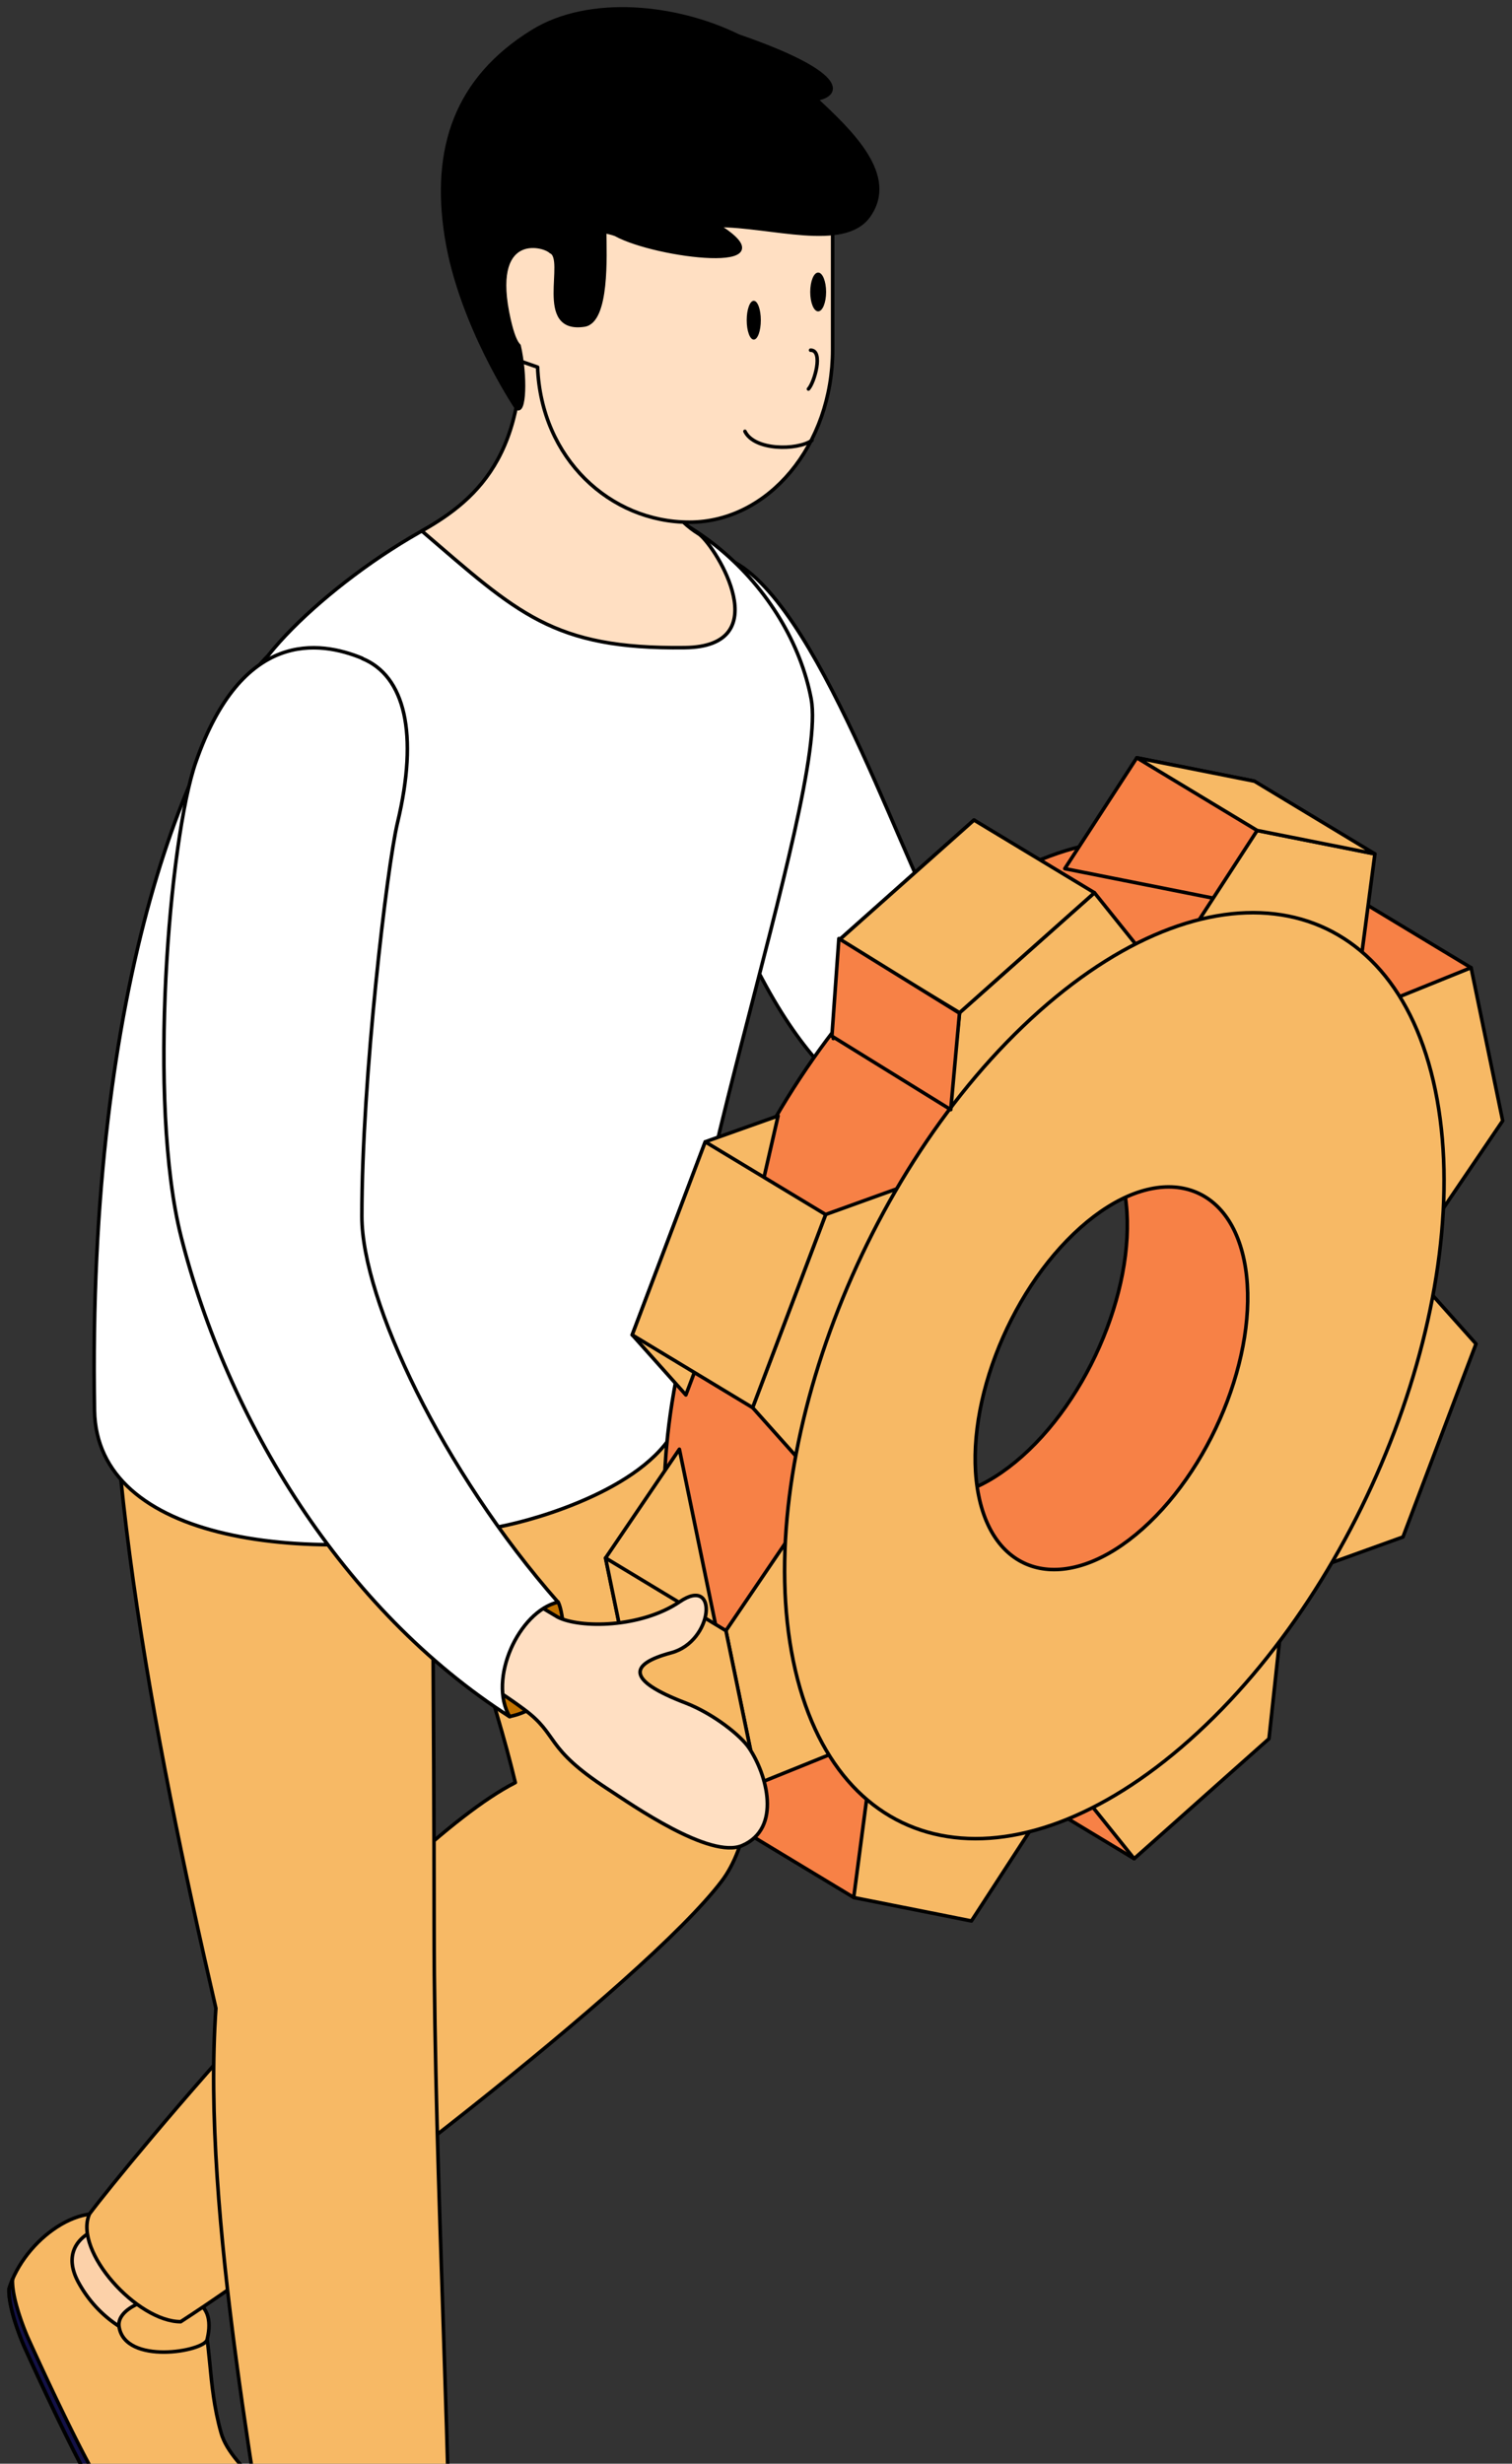 <svg xmlns="http://www.w3.org/2000/svg" width="170" height="277" fill="none" viewBox="0 0 170 277"><rect x="0" y="0" width="170" height="277" fill="#333333" stroke="none"/><g clip-path="url(#a)"><path fill="#F7B965" stroke="#000" stroke-linecap="round" stroke-linejoin="round" stroke-miterlimit="10" stroke-width="0.4" d="M13.808 249.741c-4.308-2.929-11.097 2.062-12.806 7.614-.07 2.39 1.686 6.397 1.686 6.397s7.187 16.027 9.645 18.745c2.435 2.741 12.361 6.654 17.137 2.554 3.441-4.452-3.371-7.123-4.612-11.528-1.615-5.741-.937-10.31-2.529-14.644-1.31-3.562-8.521-9.138-8.521-9.138"/><path fill="#131147" stroke="#000" stroke-linecap="round" stroke-linejoin="round" stroke-miterlimit="10" stroke-width="0.4" d="M1.4 256.255v.07c-.07 2.39 1.685 6.396 1.685 6.396s7.187 16.027 9.645 18.745c2.435 2.741 12.362 6.654 17.16 2.554a5.5 5.5 0 0 0 .47-.726c-.118.562-.375 1.147-.867 1.78-4.776 4.077-14.702.164-17.137-2.554-2.458-2.718-9.645-18.744-9.645-18.744s-1.78-4.007-1.686-6.397c.117-.375.258-.727.398-1.101z"/><path fill="#FCD1A9" stroke="#000" stroke-linecap="round" stroke-linejoin="round" stroke-miterlimit="10" stroke-width="0.4" d="M25.607 253.373c-2.107-1.429-10.769-4.592-10.769-4.592s-.75.983-1.966 1.452a2 2 0 0 0-.375.117c-2.154 0-6.04 2.039-3.629 6.35 4.659 8.388 15.405 8.083 14.234 4.123-.796-2.67 1.405-5.833 2.529-7.45z"/><path fill="#F7B965" stroke="#000" stroke-linecap="round" stroke-linejoin="round" stroke-miterlimit="10" stroke-width="0.4" d="M23.289 263.026c.328-1.335.726-4.194-2.669-4.662-3.559-.516-7.562 1.147-7.234 3.233.679 4.334 9.575 2.788 9.903 1.452z"/><path fill="#F7B965" stroke="#000" stroke-linecap="round" stroke-linejoin="round" stroke-miterlimit="10" stroke-width="0.4" d="M10.039 248.944c4.026-5.436 33.852-41.378 47.899-48.525-4.73-19.823-16.973-45.596-13.087-66.848h29.92s17.745 62.912 6.39 77.907c-8.591 11.364-46.658 40.394-60.845 49.556-4.87 0-12.033-7.873-10.277-12.067z"/><path fill="#F7B965" stroke="#000" stroke-linecap="round" stroke-linejoin="round" stroke-miterlimit="10" stroke-width="0.4" d="M48.53 142.101c0 28.14.28 50.048.28 74.626 0 28.093 2.154 62.911 1.85 86.459-4.519 5.6-15.966 4.194-18.401-.14-2.974-21.369-9.622-53.914-7.984-77.251-7.116-30.741-13.952-66.894-11.073-91.028 6.79 2.155 28.515 5.155 35.304 7.31z"/><path fill="#fff" stroke="#000" stroke-linecap="round" stroke-linejoin="round" stroke-miterlimit="10" stroke-width="0.4" d="M82.66 63.256c10.09 5.624 19.76 36.763 24.091 42.48s12.454 12.981 12.454 12.981c-4.658 3.889-14.889 9.607-14.889 9.607-4.916-4.148-13.227-3.305-23.13-28.094-9.903-24.813 1.475-36.974 1.475-36.974"/><path fill="#fff" stroke="#000" stroke-linecap="round" stroke-linejoin="round" stroke-miterlimit="10" stroke-width="0.4" d="M30.218 73.613c5.946-7.452 20.555-17.832 30.13-18.534 16.27-1.195 28.538 11.246 30.855 23.5 2.038 10.85-18.003 65.63-14.515 80.016-1.709 7.592-14.327 11.692-19.617 12.864-22.967 5.037-46.19 1.827-46.448-12.864-.843-48.665 11.026-76.383 19.595-84.96z"/><path fill="#F78146" stroke="#000" stroke-linecap="round" stroke-linejoin="round" stroke-miterlimit="10" stroke-width="0.4" d="m127.521 208.979-13.539-8.171 3.632-3.234 8.17 3.841zm-7.312-21.505c19.93-17.732 32.303-50.451 27.634-73.076s-24.609-26.593-44.541-8.862c-19.93 17.732-32.303 50.451-27.634 73.077 4.664 22.625 24.609 26.593 44.541 8.861m-23.694-27.41c-1.93-9.352 3.183-22.873 11.419-30.199 8.235-7.329 16.476-5.686 18.409 3.661 1.928 9.351-3.184 22.872-11.42 30.198-8.241 7.33-16.48 5.686-18.408-3.66"/><path fill="#F7B965" stroke="#000" stroke-linecap="round" stroke-linejoin="round" stroke-miterlimit="10" stroke-width="0.4" d="m155.418 117.837-.962-4.66-1.629-7.894-.962-4.659-9.987 4.038 1.747 8.47 1.746 8.464 1.751 8.469zm-83.776 74.544-.962-4.658-1.63-7.896-.961-4.659 8.296-12.228 1.745 8.47 1.747 8.468 1.746 8.465zm42.342 8.425 4.104-3.655 6.956-6.186 4.104-3.652 1.461-13.585-7.455 6.634-7.462 6.639-7.455 6.634zm-19.63-95.119 4.104-3.651 6.952-6.187 4.104-3.651 5.752 7.166-7.462 6.64-7.459 6.635-6.658 4.125zm49.853 58.945 2.221-5.877 3.769-9.959 2.221-5.877-6.026-6.751-4.04 10.682-4.038 10.676-4.038 10.684zm-73.12-14.549 2.223-5.879 3.767-9.958 2.223-5.874 8.184-2.911-2.293 10.013-4.038 10.682-4.038 10.678z"/><path fill="#F78146" stroke="#000" stroke-linecap="round" stroke-linejoin="round" stroke-miterlimit="10" stroke-width="0.4" d="m82.453 205.165 13.54 8.175 7.792-18.002-6.507-1.299-6.514-1.292-6.509-1.295zm45.363-119.966 3.585.714 6.069 1.205 3.582.714 3.884 6.256-5.686 7.46-6.509-1.297-6.513-1.294-6.508-1.293zm37.582 23.604-13.539-8.175s-3.732 5.905-3.217 6.135c.513.229 9.323 9.785 9.323 9.785z"/><path fill="#F7B965" stroke="#000" stroke-linecap="round" stroke-linejoin="round" stroke-miterlimit="10" stroke-width="0.4" d="m168.953 126.011-.962-4.659-1.63-7.894-.961-4.66-9.983 4.038 1.746 8.465 1.747 8.468 1.746 8.47zM85.17 200.555l-.962-4.659-1.63-7.894-.961-4.66 8.297-12.228 1.75 8.47 1.747 8.465 1.745 8.468zm42.347 8.421 4.104-3.65 6.951-6.188 4.105-3.65 1.466-13.586-7.456 6.633-7.461 6.64-7.462 6.635zm-19.629-95.115 4.109-3.651 6.95-6.187 4.106-3.651 5.746 7.167-7.456 6.634-7.461 6.64-7.456 6.633zm49.854 58.943 2.221-5.873 3.763-9.959 2.227-5.879-6.028-6.751-4.038 10.678-4.038 10.682-4.039 10.684zM84.619 158.26l2.222-5.879 3.768-9.958 2.222-5.874 9.931-3.581-4.04 10.683-4.038 10.677-4.038 10.683zm11.367 55.083 3.582.714 6.069 1.205 3.586.715 8.095-12.461-6.508-1.298-6.513-1.293-6.508-1.298zm45.363-119.97 3.581.716 6.075 1.204 3.581.714-1.802 13.717-6.509-1.298-6.512-1.293-6.509-1.299z"/><path fill="#F7B965" stroke="#000" stroke-linecap="round" stroke-linejoin="round" stroke-miterlimit="10" stroke-width="0.4" d="M133.741 195.638c19.931-17.732 32.304-50.45 27.635-73.076s-24.61-26.593-44.541-8.862c-19.932 17.732-32.303 50.452-27.635 73.077 4.669 22.63 24.61 26.594 44.541 8.861m-23.69-27.41c-1.928-9.352 3.184-22.873 11.42-30.199 8.235-7.33 16.476-5.686 18.41 3.662 1.928 9.351-3.185 22.872-11.421 30.197-8.241 7.33-16.48 5.691-18.409-3.66m-30.759-39.85 13.54 8.175-8.213 21.711-13.54-8.175zm15.061-22.691 13.535 8.175 15.165-13.489-13.54-8.175zm-26.27 69.477 13.534 8.175 3.553 17.214-13.534-8.175zm72.963-87.332 13.54 8.175-13.237-2.634-13.538-8.174z"/><path fill="#F78146" stroke="#000" stroke-linejoin="round" stroke-miterlimit="10" stroke-width="0.4" d="m94.318 105.524-.785 10.974 13.363 8.261.985-10.843z"/><path fill="#C17200" stroke="#000" stroke-linecap="round" stroke-linejoin="round" stroke-miterlimit="10" stroke-width="0.4" d="M62.737 180.105c.656.937 2.434 11.27-5.431 12.887-3.395-2.648-2.903-12.723 5.43-12.887"/><path fill="#FFDFC2" stroke="#000" stroke-linecap="round" stroke-linejoin="round" stroke-miterlimit="10" stroke-width="0.4" d="m58.384 179.239 4.33 2.577c2.482 1.265 9.318 1.242 13.72-1.734 4.401-3 3.769 4.475-.96 5.74-4.73 1.266-5.128 3.069 1.615 5.647 3.137 1.218 6.18 3.655 7.117 5.038 2.014 2.975 3.722 9.044-.749 10.989-3.629 1.569-12.384-4.569-15.053-6.304-7.351-4.779-5.455-6.044-9.529-9.043s-5.08-3.094-5.08-3.094l4.565-9.816z"/><path fill="#fff" stroke="#000" stroke-linecap="round" stroke-linejoin="round" stroke-miterlimit="10" stroke-width="0.4" d="M40.731 74.01C35.91 72.02 27.2 70.755 22.003 85.727c-2.95 8.482-5.455 38.262-1.64 53.328 5.221 20.596 18.12 41.894 36.944 53.961-2.459-4.194.983-11.809 5.43-12.887-12.969-14.738-22.052-33.928-22.052-43.37 0-15.605 2.856-39.457 4.003-44.237 2.411-10.075.82-16.519-3.957-18.486z"/><path fill="#FFDFC2" stroke="#000" stroke-linecap="round" stroke-linejoin="round" stroke-miterlimit="10" stroke-width="0.4" d="M58.289 33.453c-.609-5.272 17.628 5.459 16.879 12.441-.609 5.67-2.248 10.661 3.488 14.2 1.967 1.57 8.732 12.605-1.662 12.722-14.866.188-18.822-3.913-29.568-13.121 6.415-3.632 12.782-9.138 10.863-26.242"/><path fill="#FFDFC2" stroke="#000" stroke-linecap="round" stroke-linejoin="round" stroke-miterlimit="10" stroke-width="0.4" d="m54.006 30.336 7.398-10.427h32.213v19.4c0 10.732-7.21 19.402-16.107 19.402s-16.668-7.147-17.066-17.433l-3.91-1.359-2.528-9.606z"/><path fill="#000" d="M91.096 32.826c0-1.206.4-2.182.892-2.182.493 0 .893.976.893 2.182s-.4 2.182-.893 2.182-.892-.977-.892-2.183M83.955 36c0-1.205.355-2.182.794-2.182.438 0 .793.977.793 2.182s-.355 2.182-.793 2.182-.794-.977-.794-2.182"/><path stroke="#000" stroke-linecap="round" stroke-linejoin="round" stroke-miterlimit="10" stroke-width="0.4" d="M91.138 39.372c1.483 0 .422 3.659-.242 4.365m.398 5.779c-1.69 1.153-6.48 1.155-7.538-1.018"/><path fill="#000" stroke="#000" stroke-linecap="round" stroke-linejoin="round" stroke-miterlimit="10" stroke-width="0.4" d="M91.745 11.146c2.95-.515 3.207-2.975-8.733-7.1-6.93-3.42-16.762-4.451-23.13-.515-8.638 5.343-11.237 13.192-9.692 23.056s7.843 19.237 7.843 19.237c.96.96 1.1-3.585.327-6.96-.374-.35-.748-1.241-1.123-2.881-2.294-10.029 3.84-8.529 4.682-7.685 1.896.773-1.756 9.067 3.769 8.247 2.669-.398 2.318-7.873 2.294-10.52.398.093.773.164 1.218.328 4.565 2.53 20.11 4.381 11.471-1.008 6.017 0 14.188 2.789 16.973-1.03 3.278-4.546-1.966-9.49-5.899-13.169"/></g><defs><clipPath id="a"><path fill="#fff" d="M0 0h170v327H0z"/></clipPath></defs></svg>